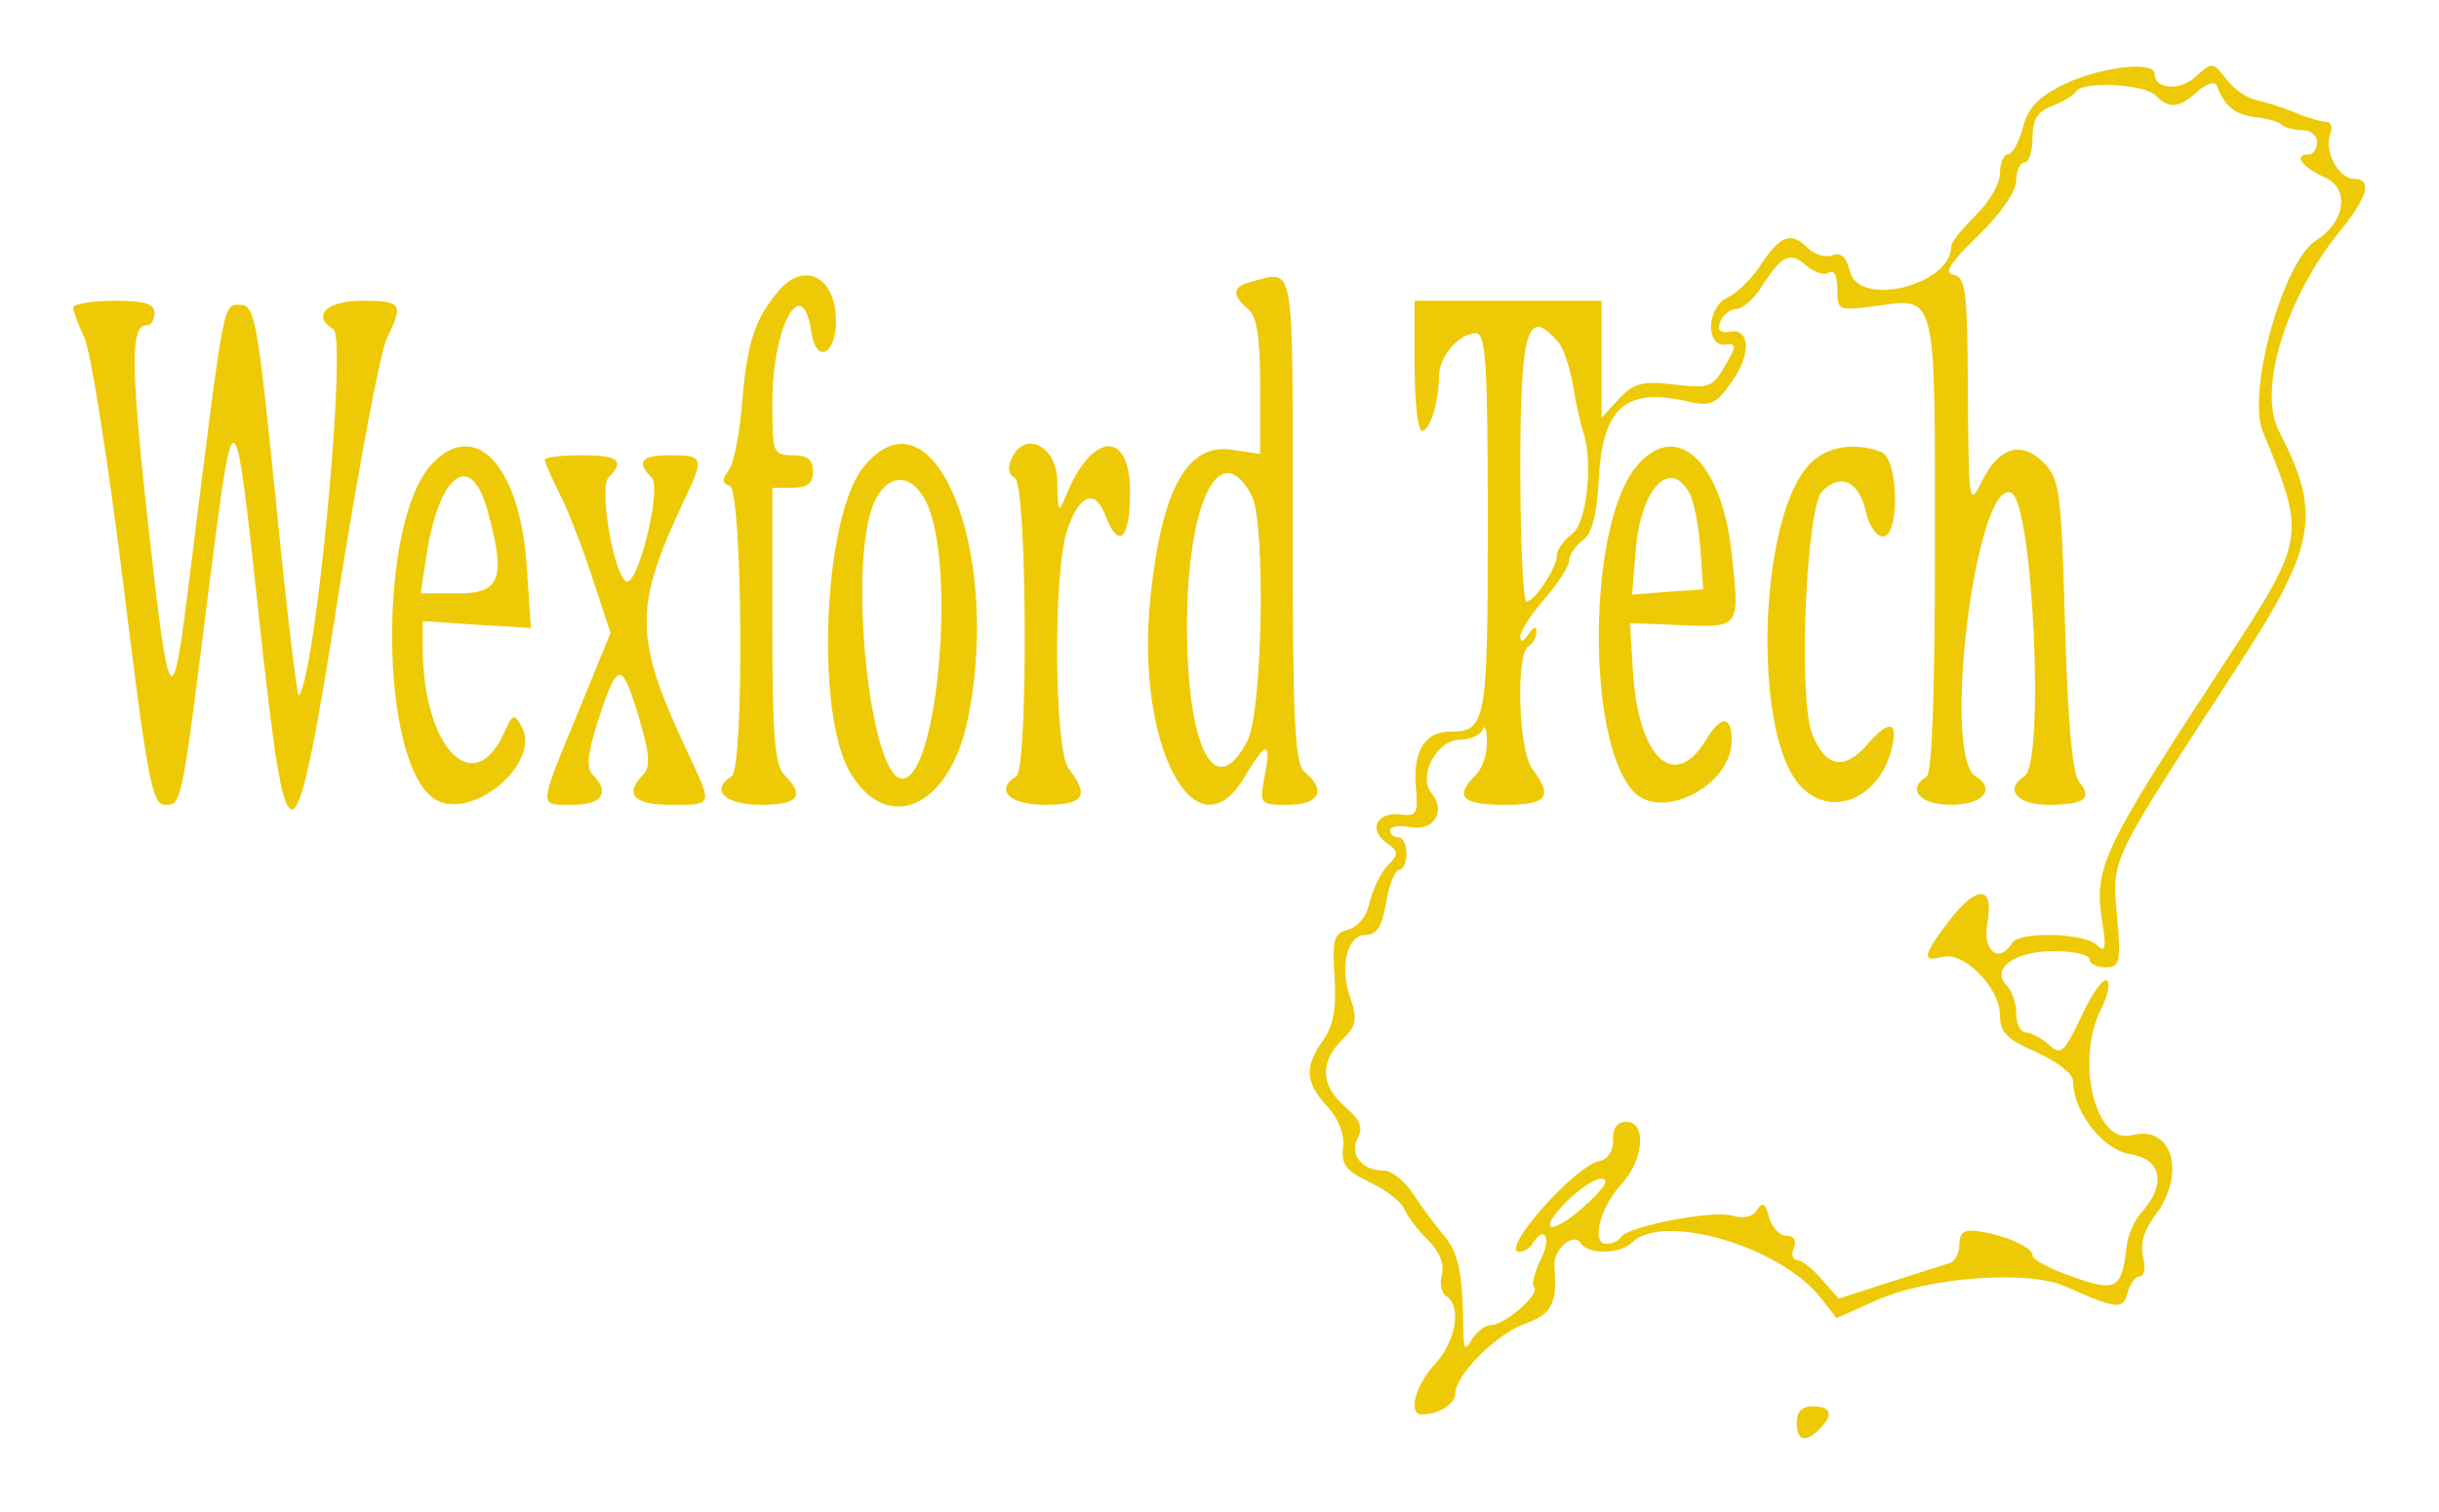 <?xml version="1.0" standalone="no"?>
<!DOCTYPE svg PUBLIC "-//W3C//DTD SVG 20010904//EN"
 "http://www.w3.org/TR/2001/REC-SVG-20010904/DTD/svg10.dtd">
<svg version="1.0" xmlns="http://www.w3.org/2000/svg"
 width="300pt" height="186pt" viewBox="0 0 300 186"
 preserveAspectRatio="xMidYMid meet">
<g transform="translate(0,186) scale(0.05,-0.05)"
fill="#eeca06" stroke="none">
<path d="M5072 3510 c-59 -30 -84 -57 -96 -105 -10 -36 -26 -65 -37 -65 -10 0
-19 -21 -19 -46 0 -26 -27 -72 -60 -104 -33 -32 -60 -66 -60 -76 0 -95 -226
-152 -249 -62 -9 36 -22 48 -43 40 -17 -7 -45 2 -62 19 -40 40 -67 30 -116
-45 -22 -33 -58 -68 -80 -78 -50 -22 -56 -119 -7 -116 30 3 30 -2 0 -53 -30
-52 -39 -55 -124 -45 -79 9 -99 4 -136 -35 l-43 -47 0 144 0 144 -230 0 -230
0 0 -160 c0 -88 8 -160 18 -160 20 0 41 69 42 134 0 49 49 106 91 106 24 0 29
-75 29 -466 0 -491 -4 -514 -92 -514 -62 0 -92 -47 -85 -134 6 -68 2 -75 -36
-70 -58 8 -82 -35 -38 -68 32 -23 33 -29 5 -57 -17 -17 -36 -57 -44 -89 -7
-35 -28 -62 -53 -69 -36 -9 -40 -23 -34 -117 5 -77 -3 -120 -28 -155 -47 -66
-44 -105 10 -163 28 -31 43 -68 39 -101 -5 -42 7 -58 66 -86 40 -19 78 -48 84
-65 7 -16 32 -51 58 -76 29 -29 42 -60 35 -86 -6 -22 -1 -46 11 -53 38 -24 24
-111 -28 -167 -49 -53 -67 -124 -32 -124 41 0 82 26 82 51 0 46 100 146 171
172 67 24 80 49 73 140 -4 43 47 87 65 58 18 -28 97 -27 126 2 75 75 364 -9
464 -136 l39 -50 96 43 c129 58 374 76 467 35 127 -57 142 -58 153 -15 6 22
20 40 31 40 10 0 14 21 7 48 -7 30 2 64 25 95 83 105 50 231 -53 204 -90 -24
-140 186 -74 313 16 32 22 62 13 68 -9 6 -38 -34 -63 -89 -43 -90 -50 -96 -80
-69 -18 16 -44 30 -57 30 -12 0 -23 21 -23 46 0 25 -10 56 -23 69 -41 41 18
85 115 85 49 0 88 -9 88 -20 0 -11 18 -20 39 -20 36 0 39 11 29 125 -12 146
-23 123 288 602 203 310 217 386 110 593 -53 102 19 332 154 496 65 80 76 124
31 124 -38 0 -74 68 -59 109 7 17 3 31 -9 31 -11 0 -46 10 -77 23 -31 13 -74
26 -96 31 -22 4 -55 27 -73 51 -33 43 -35 43 -75 7 -40 -37 -102 -32 -102 7 0
33 -140 15 -228 -29z m231 -25 c34 -34 57 -31 103 10 22 19 43 26 47 15 19
-51 45 -72 94 -78 29 -3 59 -11 66 -19 8 -7 30 -13 50 -13 21 0 37 -13 37 -30
0 -16 -9 -30 -20 -30 -40 0 -18 -31 40 -57 61 -27 49 -110 -22 -154 -81 -50
-172 -375 -131 -472 106 -257 105 -262 -90 -561 -308 -470 -327 -510 -305
-646 10 -65 7 -75 -14 -55 -31 30 -190 34 -208 5 -33 -53 -74 -19 -61 50 17
93 -26 94 -97 1 -62 -82 -65 -99 -13 -85 53 13 141 -76 141 -144 0 -42 17 -59
90 -91 51 -23 90 -53 90 -71 0 -76 74 -170 142 -180 76 -12 87 -75 27 -142
-17 -18 -34 -55 -37 -81 -12 -109 -25 -117 -134 -78 -55 19 -99 43 -98 52 3
19 -68 51 -135 60 -33 5 -45 -4 -45 -33 0 -22 -11 -42 -25 -46 -14 -4 -81 -26
-148 -47 l-124 -40 -41 47 c-23 27 -51 48 -61 48 -11 0 -15 14 -8 30 7 18 0
30 -19 30 -16 0 -35 20 -42 45 -9 35 -16 39 -30 18 -10 -17 -33 -22 -60 -14
-46 15 -257 -26 -274 -52 -6 -10 -22 -17 -36 -17 -39 0 -16 90 38 148 54 59
61 152 11 152 -22 0 -34 -15 -33 -44 1 -27 -12 -48 -32 -52 -63 -12 -249 -224
-198 -224 11 0 25 9 32 20 29 48 48 15 21 -37 -16 -32 -24 -64 -17 -70 16 -16
-72 -93 -106 -93 -14 0 -35 -16 -47 -35 -17 -30 -21 -26 -21 25 -2 142 -12
189 -50 233 -22 26 -56 72 -75 102 -20 30 -52 55 -71 55 -54 0 -85 40 -64 80
14 26 6 45 -31 77 -60 52 -63 109 -8 164 36 36 39 51 21 103 -28 78 -8 156 38
156 27 0 40 21 50 80 7 44 22 80 32 80 10 0 18 18 18 40 0 22 -9 40 -20 40
-11 0 -20 8 -20 17 0 10 22 13 50 8 57 -11 88 39 52 83 -35 42 12 132 70 132
24 0 49 11 55 25 5 14 11 1 11 -29 1 -29 -11 -67 -28 -83 -53 -53 -34 -73 70
-73 107 0 122 19 69 89 -33 44 -41 281 -9 301 11 7 20 23 20 36 0 14 -8 12
-20 -6 -12 -19 -20 -21 -20 -6 0 14 27 55 60 93 33 38 60 80 60 93 0 14 15 37
33 50 24 17 35 62 40 150 9 178 66 228 220 192 55 -12 68 -7 106 47 50 69 47
134 -4 125 -24 -4 -31 4 -23 25 7 17 25 31 40 31 15 0 43 25 62 55 49 77 70
87 109 52 19 -17 44 -25 56 -18 13 8 21 -8 21 -41 0 -52 2 -53 93 -41 152 21
147 40 147 -588 0 -350 -7 -561 -20 -569 -51 -31 -18 -70 60 -70 78 0 111 39
60 70 -84 52 1 731 87 698 54 -20 84 -667 33 -698 -50 -31 -18 -70 57 -70 90
0 112 15 78 56 -17 20 -28 145 -35 386 -9 330 -13 360 -53 400 -55 55 -110 38
-152 -47 -31 -63 -32 -56 -34 219 -1 248 -5 284 -35 290 -25 4 -10 28 60 96
56 54 93 108 94 135 0 25 9 45 20 45 11 0 20 27 20 60 0 46 12 66 48 79 26 10
53 26 59 36 16 26 167 19 196 -10z m-1467 -610 c11 -14 26 -61 34 -105 7 -44
18 -93 24 -110 26 -74 10 -228 -27 -254 -20 -15 -37 -38 -37 -52 0 -31 -55
-114 -75 -114 -8 0 -15 149 -15 330 0 343 18 399 96 305z m70 -2115 c-83 -78
-131 -78 -56 0 32 33 72 60 89 60 21 0 10 -20 -33 -60z"/>
<path d="M4022 2568 c-115 -147 -120 -663 -6 -793 68 -78 244 11 244 123 0 63
-26 63 -63 2 -78 -129 -167 -46 -180 169 l-7 118 123 -5 c149 -6 147 -8 127
176 -25 232 -140 334 -238 210z m135 -63 c10 -19 22 -80 26 -135 l7 -100 -88
-6 -87 -7 9 111 c13 152 85 227 133 137z"/>
<path d="M4442 2567 c-113 -142 -128 -625 -24 -767 70 -97 202 -55 235 76 18
70 -5 75 -59 13 -56 -66 -104 -57 -136 25 -35 92 -15 557 25 598 46 45 90 24
107 -51 7 -33 26 -61 42 -61 42 0 39 191 -4 208 -72 27 -145 12 -186 -41z"/>
<path d="M1917 3006 c-59 -68 -79 -128 -91 -272 -6 -79 -21 -157 -34 -172 -16
-21 -16 -31 3 -37 32 -11 36 -696 5 -715 -54 -33 -17 -70 70 -70 94 0 111 21
60 73 -24 24 -30 94 -30 368 l0 339 50 0 c37 0 50 11 50 40 0 29 -13 40 -50
40 -48 0 -50 5 -50 129 0 189 74 324 96 174 13 -87 67 -49 60 42 -7 98 -80
129 -139 61z"/>
<path d="M3075 3026 c-43 -11 -45 -33 -5 -66 22 -18 30 -68 30 -191 l0 -166
-67 10 c-112 19 -175 -95 -203 -363 -38 -362 111 -646 232 -441 53 89 66 90
49 1 -13 -69 -12 -70 58 -70 76 0 95 36 41 80 -25 21 -30 116 -30 622 0 651 7
613 -105 584z m4 -525 c35 -64 27 -532 -10 -603 -79 -153 -148 -24 -149 278 0
308 80 473 159 325z"/>
<path d="M180 2963 c0 -9 13 -43 28 -75 15 -32 58 -303 95 -603 59 -478 71
-545 102 -545 42 0 41 -8 108 527 64 500 63 501 128 -102 66 -606 84 -595 196
120 48 300 99 571 115 603 41 85 37 92 -62 92 -87 0 -124 -37 -70 -70 35 -22
-44 -860 -85 -901 -4 -5 -30 210 -56 476 -46 452 -52 485 -88 485 -43 0 -38
25 -124 -665 -44 -356 -50 -347 -105 146 -41 379 -41 469 0 469 10 0 18 14 18
30 0 23 -24 30 -100 30 -55 0 -100 -8 -100 -17z"/>
<path d="M1062 2578 c-133 -143 -129 -733 6 -823 89 -59 266 87 215 178 -18
33 -22 31 -44 -18 -74 -162 -197 -35 -199 206 l0 71 133 -9 133 -8 -10 150
c-16 248 -127 368 -234 253z m137 -113 c46 -166 33 -205 -71 -205 l-93 0 14
93 c31 202 109 260 150 112z"/>
<path d="M2122 2568 c-96 -123 -117 -602 -31 -748 90 -153 242 -89 288 122 90
420 -84 846 -257 626z m161 -93 c66 -158 25 -643 -57 -670 -86 -28 -146 557
-70 690 37 66 94 57 127 -20z"/>
<path d="M2486 2586 c-7 -19 -3 -37 10 -41 31 -11 34 -716 4 -735 -54 -33 -17
-70 70 -70 97 0 111 21 59 89 -36 49 -39 486 -3 589 30 87 68 100 93 34 33
-86 61 -59 61 58 0 154 -94 148 -158 -10 -18 -45 -20 -42 -21 35 -1 92 -85
129 -115 51z"/>
<path d="M1340 2589 c0 -6 17 -44 37 -85 21 -41 57 -134 81 -208 l44 -133 -81
-198 c-98 -238 -97 -225 -11 -225 72 0 91 31 48 74 -16 16 -13 51 12 129 49
152 59 153 100 17 28 -92 31 -127 13 -145 -48 -48 -25 -75 67 -75 105 0 104
-4 42 128 -133 284 -134 356 -9 621 50 105 48 111 -33 111 -73 0 -86 -16 -47
-55 26 -26 -35 -272 -63 -255 -31 19 -67 231 -43 255 41 41 25 55 -67 55 -49
0 -90 -5 -90 -11z"/>
<path d="M4420 220 c0 -45 21 -51 56 -16 35 35 29 56 -16 56 -27 0 -40 -13
-40 -40z"/>
</g>
</svg>
